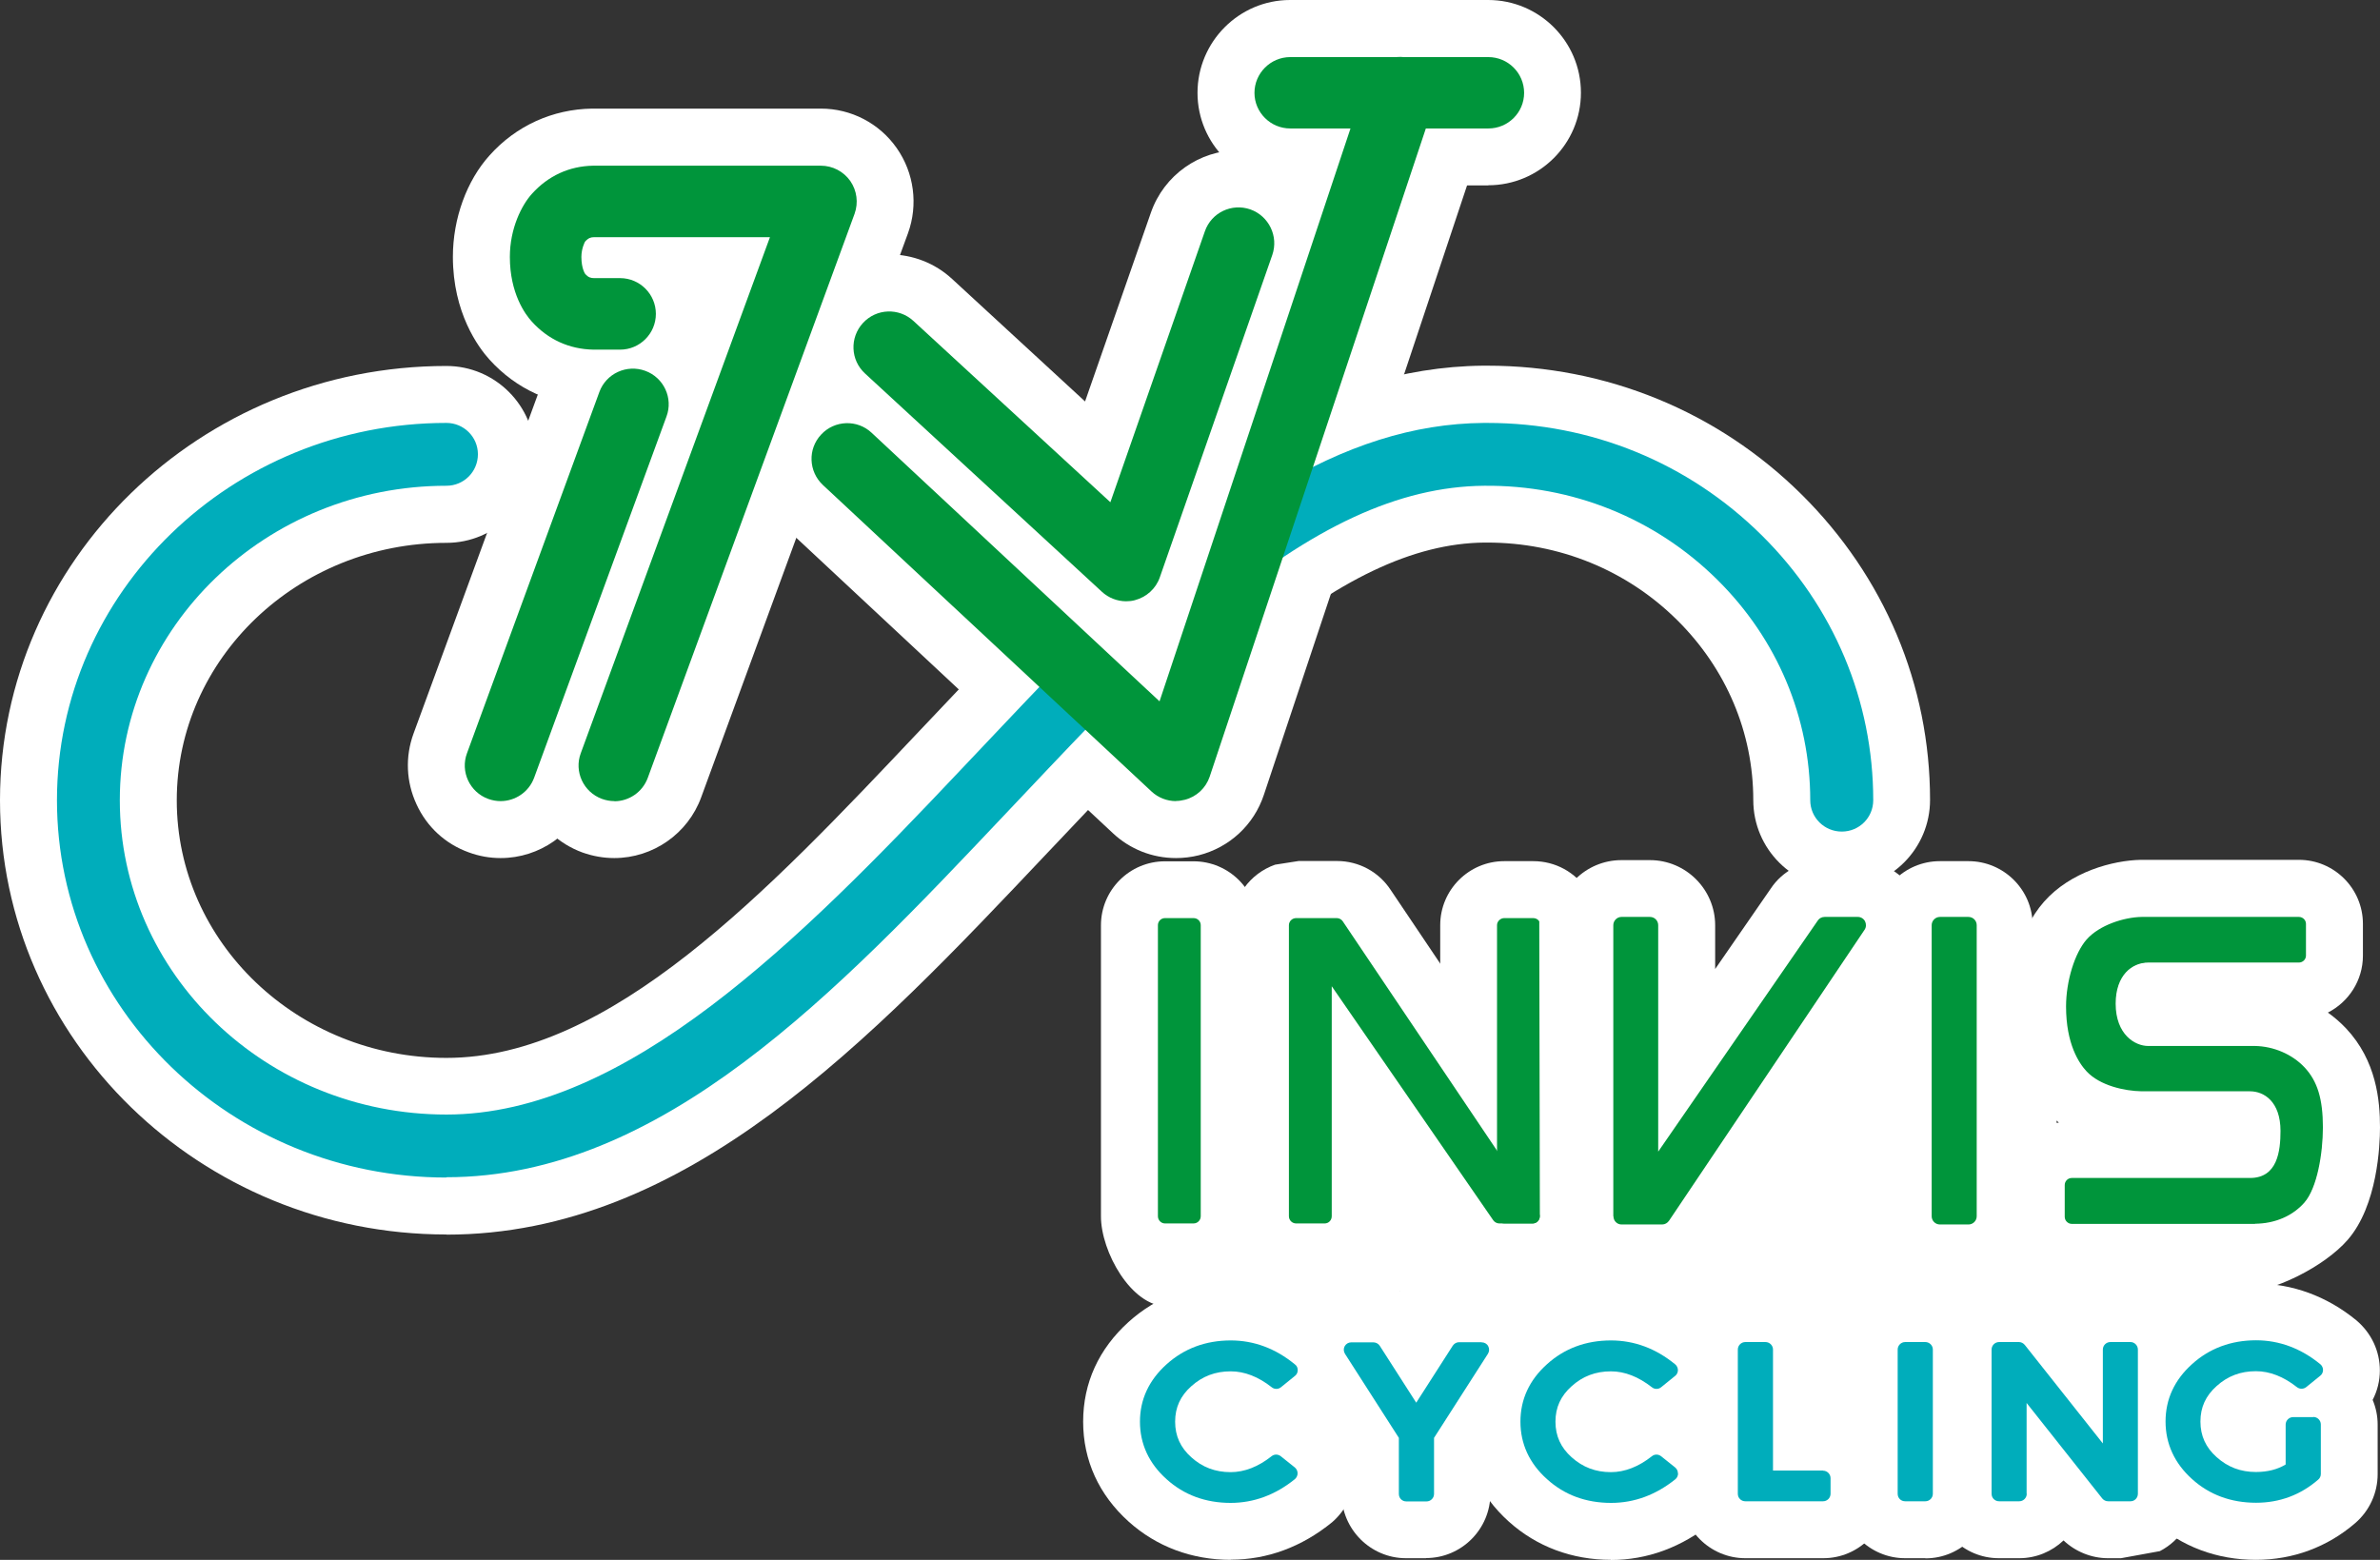<?xml version="1.0" encoding="UTF-8"?><svg id="Layer_1" xmlns="http://www.w3.org/2000/svg" viewBox="0 0 161.7 106"><rect x="0" y="0" width="161.7" height="106" fill="#333333" stroke="none"/><defs><style>.cls-1{fill:#00adbb;}.cls-2{fill:#fff;}.cls-3{fill:#00953b;}</style></defs><path class="cls-1" d="M83.62,93.19c.94,0,1.88.37,2.78,1.08.18.15.45.15.63,0l.95-.77c.12-.09.19-.24.19-.39,0-.15-.06-.3-.19-.39-1.31-1.08-2.78-1.63-4.36-1.63-1.71,0-3.17.55-4.36,1.62-1.2,1.08-1.81,2.39-1.81,3.9s.61,2.84,1.81,3.91c1.18,1.07,2.65,1.61,4.35,1.61,1.58,0,3.05-.55,4.36-1.61.12-.1.19-.25.19-.4,0-.16-.07-.3-.19-.4l-.95-.76c-.19-.15-.45-.15-.63,0-.9.71-1.83,1.08-2.78,1.08-1.04,0-1.92-.33-2.67-1.01-.74-.66-1.1-1.45-1.1-2.42s.36-1.75,1.1-2.41c.76-.68,1.63-1.01,2.67-1.01Z"/><path class="cls-2" d="M83.62,106c-2.65,0-5.05-.9-6.94-2.6-2.02-1.82-3.09-4.16-3.09-6.79s1.06-4.94,3.08-6.77c1.89-1.71,4.29-2.62,6.95-2.62,2.47,0,4.83.86,6.82,2.5,1.06.88,1.63,2.14,1.6,3.48-.01,1.28-.63,2.53-1.68,3.35l-.07.05.1.08c1.05.85,1.64,2.08,1.65,3.39.03,1.25-.53,2.5-1.53,3.37-2.07,1.69-4.42,2.55-6.89,2.55Z"/><path class="cls-1" d="M100.64,91.21h-1.51c-.17,0-.33.09-.43.24l-2.48,3.87-2.48-3.87c-.09-.14-.26-.23-.43-.23h-1.51c-.18,0-.35.1-.44.26-.09.16-.08.36.02.52l3.66,5.71v3.81c0,.29.22.51.51.51h1.37c.28,0,.51-.23.51-.51v-3.81l3.66-5.71c.1-.16.11-.35.02-.52-.09-.17-.26-.26-.44-.26Z"/><path class="cls-2" d="M96.9,105.89h-1.37c-2.41,0-4.38-1.97-4.38-4.38v-2.68l-3.05-4.76c-.87-1.32-.93-3.05-.15-4.47.75-1.39,2.23-2.27,3.83-2.27h1.51c1.08,0,2.12.4,2.91,1.1.78-.7,1.81-1.1,2.91-1.1h1.51c1.63,0,3.11.89,3.87,2.32.74,1.37.68,3.06-.17,4.41l-3.06,4.76v2.68c0,2.41-1.96,4.38-4.38,4.38Z"/><path class="cls-1" d="M114,100.12c0-.16-.07-.3-.19-.4l-.95-.76c-.19-.15-.45-.15-.63,0-.9.71-1.84,1.08-2.78,1.08-1.04,0-1.91-.33-2.67-1.01-.74-.66-1.1-1.45-1.1-2.42s.36-1.75,1.1-2.41c.75-.68,1.63-1.01,2.67-1.01.94,0,1.87.37,2.78,1.08.18.15.45.15.63,0l.95-.77c.12-.09.19-.24.19-.39s-.07-.3-.18-.39c-1.31-1.08-2.78-1.63-4.37-1.63-1.71,0-3.17.55-4.35,1.62-1.2,1.08-1.8,2.39-1.8,3.9s.61,2.84,1.81,3.91c1.18,1.07,2.64,1.61,4.35,1.61,1.59,0,3.05-.55,4.37-1.61.12-.1.18-.25.18-.4Z"/><path class="cls-2" d="M109.45,106c-2.65,0-5.05-.9-6.94-2.6-2.02-1.82-3.09-4.17-3.09-6.79s1.06-4.95,3.08-6.77c1.89-1.71,4.29-2.62,6.95-2.62,2.47,0,4.84.86,6.83,2.5,1.03.88,1.59,2.1,1.59,3.39s-.63,2.63-1.68,3.45l-.06.05.1.09c1.06.86,1.64,2.1,1.64,3.42s-.55,2.49-1.52,3.33c-2.08,1.7-4.44,2.56-6.9,2.56Z"/><path class="cls-1" d="M123.87,99.93h-3.41v-8.22c0-.28-.23-.51-.51-.51h-1.37c-.28,0-.51.23-.51.51v9.8c0,.29.23.51.51.51h5.28c.28,0,.51-.23.51-.51v-1.06c0-.28-.23-.51-.51-.51Z"/><path class="cls-2" d="M123.87,105.89h-5.28c-2.42,0-4.38-1.97-4.38-4.38v-9.8c0-2.41,1.96-4.38,4.38-4.38h1.37c2.41,0,5.1,1.96,5.1,4.38v3.93c2.2.23,3.19,2.55,3.19,4.81v1.06c0,2.41-1.96,4.38-4.38,4.38Z"/><path class="cls-1" d="M130.81,102.02c.28,0,.51-.23.51-.51v-9.8c0-.28-.23-.51-.51-.51h-1.37c-.28,0-.51.23-.51.51v9.8c0,.29.22.51.51.51h1.37Z"/><path class="cls-2" d="M130.81,105.89h-1.37c-2.41,0-4.38-1.97-4.38-4.38l-1.81-13.01c0-2.41,3.77-1.16,6.19-1.16h1.37c2.42,0,4.38,1.96,4.38,4.38v9.8c0,2.41-1.96,4.38-4.38,4.38Z"/><path class="cls-1" d="M137.69,101.51v-6.17l5.14,6.49c.1.12.24.19.4.19h1.52c.28,0,.5-.23.5-.51v-9.8c0-.28-.23-.51-.5-.51h-1.37c-.28,0-.51.23-.51.51v6.38l-5.3-6.69c-.1-.12-.24-.2-.4-.2h-1.35c-.28,0-.51.23-.51.51v9.8c0,.29.23.51.51.51h1.37c.28,0,.51-.23.51-.51Z"/><path class="cls-2" d="M146.73,105.41l-2.63.48h-.88c-1.12,0-2.22-.45-3.02-1.21-.79.75-1.85,1.21-3.02,1.21h-1.37c-2.42,0-4.38-1.97-4.38-4.38v-9.8c0-1.7.97-3.17,2.39-3.9v-3.6l2.47,3.12h.88c1.17,0,2.28.46,3.1,1.29.79-.8,1.89-1.29,3.1-1.29h1.37c2.41,0,4.38,1.96,4.38,4.38v9.8c0,1.7-.97,3.17-2.38,3.9h0Z"/><path class="cls-1" d="M157.16,96.3h-1.36c-.28,0-.51.23-.51.51v2.71c-.56.34-1.24.51-2.02.51-1.04,0-1.91-.33-2.67-1.01-.74-.66-1.1-1.45-1.1-2.42s.36-1.75,1.1-2.41c.75-.68,1.63-1.01,2.67-1.01.94,0,1.88.37,2.78,1.08.19.15.45.15.64,0l.95-.77c.12-.09.19-.24.19-.39,0-.15-.07-.3-.18-.39-1.32-1.08-2.79-1.63-4.37-1.63-1.7,0-3.17.55-4.35,1.62-1.2,1.08-1.8,2.39-1.8,3.9s.61,2.84,1.8,3.91c1.18,1.07,2.65,1.61,4.35,1.61,1.6,0,3.02-.53,4.22-1.57.11-.09.18-.23.18-.38v-3.37c0-.28-.23-.51-.51-.51Z"/><path class="cls-2" d="M153.27,106c-2.65,0-5.05-.9-6.94-2.6-2.02-1.82-3.09-4.16-3.09-6.79s1.06-4.94,3.07-6.77c1.89-1.71,4.3-2.62,6.95-2.62,2.47,0,4.83.86,6.83,2.5,1.04.88,1.6,2.11,1.6,3.41,0,.7-.17,1.39-.49,2,.22.52.34,1.09.34,1.68v3.37c0,1.28-.56,2.49-1.52,3.32-1.89,1.63-4.23,2.5-6.75,2.5Z"/><path class="cls-3" d="M145.96,65.35h10.24c.22,0,.4-.18.4-.4v-2.16c0-.22-.18-.4-.4-.4h-10.68c-1.21.02-2.86.57-3.69,1.51-.79.89-1.37,2.78-1.37,4.51,0,2.18.66,3.6,1.37,4.37.86.92,2.47,1.31,3.69,1.32h7.36c1.56,0,2.14,1.49,2.14,2.77,0,1.14-.11,3.28-2.14,3.28h-12.11c-.22,0-.4.18-.4.4v2.16c0,.23.18.41.4.41h12.45c1.21-.02,2.46-.45,3.32-1.42.85-.98,1.23-3.32,1.23-5.06,0-2.18-.52-3.26-1.23-4.02-.86-.91-2.1-1.41-3.32-1.43h-7.25c-.91,0-2.28-.77-2.28-2.95,0-2.01,1.17-2.86,2.28-2.86Z"/><path class="cls-2" d="M153.23,86.97h-12.47c-2.36,0-4.27-1.92-4.27-4.28v-2.16c0-2.11,1.54-3.87,3.56-4.21-.37-.26-.72-.57-1.05-.92-1.56-1.66-2.42-4.15-2.42-7.01,0-2.67.92-5.45,2.34-7.07,1.8-2.04,4.65-2.79,6.53-2.82h10.73c2.35,0,4.27,1.91,4.27,4.27v2.16c0,1.7-1,3.17-2.44,3.86.48.33.92.71,1.32,1.13,1.56,1.68,2.28,3.79,2.28,6.68,0,1.19-.16,5.27-2.18,7.59-1.51,1.73-3.76,2.73-6.19,2.76h-.02Z"/><path class="cls-3" d="M153.21,83.17h-12.45c-.26,0-.48-.22-.48-.48v-2.16c0-.26.21-.48.48-.48h12.11c1.86,0,2.07-1.82,2.07-3.2,0-1.99-1.12-2.69-2.07-2.69h-7.36c-1.16-.02-2.83-.38-3.74-1.35-.52-.55-1.4-1.87-1.4-4.41,0-1.73.59-3.64,1.4-4.56.87-.98,2.54-1.51,3.74-1.53h10.68c.26,0,.48.21.48.47v2.16c0,.26-.22.47-.48.47h-10.24c-1.1,0-2.21.86-2.21,2.79,0,2.11,1.32,2.88,2.21,2.88h7.25c1.27.02,2.53.56,3.37,1.45.88.94,1.25,2.15,1.25,4.08,0,1.77-.39,4.11-1.25,5.1-.8.92-2,1.44-3.37,1.45h0ZM140.76,80.21c-.18,0-.33.14-.33.33v2.16c0,.18.15.33.33.33h12.45c1.32-.02,2.48-.52,3.26-1.4.83-.95,1.21-3.27,1.21-5,0-2.36-.61-3.34-1.21-3.98-.81-.86-2.03-1.39-3.26-1.41h-7.25c-.95,0-2.35-.8-2.35-3.02,0-2.03,1.18-2.94,2.35-2.94h10.24c.18,0,.33-.15.33-.33v-2.16c0-.18-.15-.33-.33-.33h-10.68c-1.14.01-2.8.54-3.63,1.48-.79.89-1.36,2.77-1.36,4.46,0,2.5.85,3.78,1.36,4.32.87.93,2.5,1.29,3.63,1.3h7.36c1.53,0,2.22,1.43,2.22,2.84,0,.92,0,3.35-2.22,3.35h-12.11Z"/><path class="cls-2" d="M148.81,90.1l-7.53-1.66c-2.4,0-4.86-3.35-4.86-5.75v-2.16c0-2.09,1.49-3.84,3.46-4.25-.32-.24-.64-.51-.93-.83-.91-.97-2.44-3.18-2.44-7.06,0-2.05.62-5.14,2.36-7.11,1.81-2.05,4.68-2.81,6.58-2.85h10.74c2.4,0,4.35,1.95,4.35,4.35v2.16c0,1.69-.97,3.15-2.38,3.87.45.32.86.68,1.24,1.08,2.06,2.2,2.3,4.89,2.3,6.72,0,1.2-.16,5.31-2.2,7.65-1.53,1.76-5.02,3.6-7.5,3.63l-3.18,2.21Z"/><path class="cls-3" d="M81.09,62.39h-1.94c-.27,0-.48.22-.48.48v19.78c0,.27.22.49.48.49h1.94c.27,0,.49-.22.49-.49v-19.78c0-.27-.22-.48-.49-.48Z"/><path class="cls-2" d="M81,88.77h-1.74c-2.4,0-4.46-3.71-4.46-6.11v-19.78c0-2.4,1.95-4.35,4.35-4.35h1.94c2.4,0,4.36,1.95,4.36,4.35l.39,24.46c0,2.4-2.43,1.43-4.84,1.43Z"/><path class="cls-3" d="M104.48,82.31l-13.25-19.7c-.09-.14-.25-.22-.41-.22h-2.76c-.27,0-.49.22-.49.48v19.78c0,.27.22.49.49.49h1.94c.27,0,.48-.22.48-.49v-15.63l10.97,15.9c.09.13.25.22.41.22h2.27c.26,0,.48-.22.48-.49,0-.13-.05-.25-.14-.34Z"/><path class="cls-2" d="M105.81,88.96l-1.88.39c-1.47,0-3.7.26-4.51-.97l-2.45,2.23-1.86-2.88c0,2.41-1.41,1.23-3.82,1.23h-2.89c-2.4,0-4.68-3.9-4.68-6.31v-19.78c0-1.9,1.21-3.51,2.91-4.11l1.6-.25h2.61c1.48,0,2.85.74,3.66,1.99l13.11,19.49c.58.76.9,1.68.9,2.65,0,2.4-.28,6.31-2.68,6.31Z"/><path class="cls-3" d="M104.58,62.61c-.09-.14-.24-.22-.41-.22h-1.97c-.26,0-.49.22-.49.48v19.78c0,.27.22.49.49.49h1.94c.26,0,.48-.22.48-.49l-.04-20.04Z"/><path class="cls-2" d="M104.14,87.01h-1.94c-2.4,0-4.35-1.96-4.35-4.36v-19.78c0-2.4,1.95-4.35,4.35-4.35h1.97c1.5,0,2.87.75,3.68,2.01l.6.94.05,21.17c0,2.41-1.95,4.36-4.35,4.36Z"/><path class="cls-3" d="M110.16,62.39h1.94c.27,0,.49.22.49.48v15.63l10.97-15.9c.09-.14.24-.22.41-.22h2.25c.18,0,.35.1.43.25.09.16.08.35-.02.5l-13.29,19.78c-.09.14-.24.23-.41.23h-2.76c-.27,0-.48-.22-.48-.49v-19.78c0-.27.22-.48.48-.48Z"/><path class="cls-2" d="M109.93,86.97l-1.21-.2c-1.69-.6-2.91-2.21-2.91-4.11v-19.78c0-2.4,1.95-4.35,4.35-4.35h1.94c2.4,0,4.36,1.95,4.36,4.35v3.21l3.91-5.67c.75-1.16,2.12-1.89,3.6-1.89h2.25c1.61,0,3.09.88,3.84,2.3.75,1.37.69,3.08-.18,4.42l-13.33,19.84c-.78,1.2-2.15,1.93-3.62,1.93h-1.5l-1.49-.04Z"/><path class="cls-3" d="M109.61,82.65v-19.78c0-.3.25-.56.55-.56h1.94c.31,0,.56.25.56.56v15.39l10.84-15.7c.1-.16.28-.25.47-.25h2.25c.21,0,.39.11.49.29.09.18.09.4-.02.57l-13.29,19.78c-.11.16-.28.26-.47.26h-2.76c-.31,0-.55-.25-.55-.56ZM123.97,62.46c-.14,0-.27.07-.35.19l-11.1,16.09v-15.86c0-.23-.18-.41-.41-.41h-1.94c-.23,0-.42.18-.42.41v19.78c0,.23.19.42.42.42h2.76c.14,0,.27-.07.35-.19l13.29-19.78c.08-.12.09-.29.01-.42-.07-.13-.21-.21-.36-.21h-2.25Z"/><path class="cls-2" d="M108.98,87.65l-.49.35c-1.7-.62-2.76-3.43-2.76-5.34v-19.78c0-2.44,1.99-4.43,4.43-4.43h1.94c2.44,0,4.43,1.99,4.43,4.43v2.97l3.78-5.47c.78-1.18,2.17-1.93,3.65-1.93h2.25c1.64,0,3.14.9,3.91,2.34.75,1.41.69,3.12-.18,4.48l.18,23.31c-.8,1.22-14.63.39-16.13.39h-2.42l-2.6-1.31Z"/><path class="cls-3" d="M133.74,62.39h-1.94c-.27,0-.48.22-.48.48v19.78c0,.27.22.49.48.49h1.94c.27,0,.49-.22.49-.49v-19.78c0-.27-.22-.48-.49-.48Z"/><path class="cls-2" d="M133.74,87.01h-1.94c-2.4,0-4.36-1.96-4.36-4.36v-19.78c0-2.4,1.95-4.35,4.36-4.35h1.94c2.4,0,4.36,1.95,4.36,4.35v19.78c0,2.4-1.96,4.36-4.36,4.36Z"/><path class="cls-3" d="M133.74,83.21h-1.94c-.31,0-.56-.25-.56-.56v-19.78c0-.3.25-.56.56-.56h1.94c.31,0,.56.25.56.56v19.78c0,.31-.25.56-.56.56ZM131.8,62.46c-.23,0-.41.18-.41.41v19.78c0,.23.18.42.41.42h1.94c.23,0,.41-.19.41-.42v-19.78c0-.23-.18-.41-.41-.41h-1.94Z"/><path class="cls-2" d="M133.74,88.16h-1.94c-2.44,0-4.43-1.99-4.43-4.43v-19.78c0-2.44,1.99-4.43,4.43-4.43h1.94c2.44,0,4.43,1.99,4.43,4.43l3.21,25.28c0,2.44-5.2-1.07-7.64-1.07Z"/><path class="cls-1" d="M125.13,56.51c-1.18,0-2.14-.95-2.14-2.13,0-5.62-2.24-10.95-6.31-14.98-4.22-4.18-9.86-6.45-15.85-6.39-5.77.05-11.68,2.79-18.58,8.59-.91.76,1.93-6.95,4.16-8.32,4.99-3.03,9.67-4.5,14.38-4.54h.26c7.05,0,13.66,2.7,18.64,7.63,4.89,4.84,7.58,11.24,7.58,18.01,0,1.18-.95,2.13-2.14,2.13Z"/><path class="cls-2" d="M125.13,60.38c-3.31,0-6.01-2.69-6.01-6.01,0-4.59-1.84-8.93-5.17-12.23-3.43-3.4-8.02-5.27-12.91-5.27h-.19c-4.82.05-9.95,2.49-16.13,7.68l-1.08.91-1.51.05h0c-1.75,0-3.31-1.18-3.78-2.88-.81-2.86,2.97-10.79,6.04-12.66,5.57-3.39,10.92-5.06,16.35-5.12h.3c8.08,0,15.67,3.11,21.36,8.75,5.63,5.58,8.73,12.95,8.73,20.76,0,3.31-2.69,6.01-6.01,6.01Z"/><path class="cls-1" d="M30.33,80.02c-14.59,0-26.46-11.51-26.46-25.64s11.87-25.64,26.46-25.64c1.18,0,2.14.95,2.14,2.13s-.95,2.14-2.14,2.14c-12.23,0-22.19,9.58-22.19,21.37s9.95,21.36,22.19,21.36,24.04-11.88,34.9-23.38c1.57-1.65,4.24-4.49,5.83-6.14.82-.85,2.17-.87,3.02-.05.85.82.87,2.17.05,3.02-1.58,1.63-4.24,4.45-5.8,6.1-11.48,12.15-23.36,24.71-38.01,24.71Z"/><path class="cls-2" d="M30.33,83.89c-16.72,0-30.33-13.24-30.33-29.51s13.6-29.51,30.33-29.51c3.31,0,6.01,2.7,6.01,6.01s-2.69,6.01-6.01,6.01c-10.1,0-18.32,7.85-18.32,17.5s8.22,17.5,18.32,17.5c11.15,0,21.79-11.27,32.09-22.17l.38-.4c1.6-1.69,4.01-4.24,5.49-5.77,1.13-1.16,2.7-1.83,4.32-1.83s3.05.6,4.18,1.69c2.38,2.3,2.44,6.11.14,8.49-1.51,1.56-4.01,4.2-5.58,5.86l-.2.21c-12.05,12.75-24.5,25.93-40.82,25.93Z"/><path class="cls-3" d="M79.9,54.44c-.61,0-1.21-.23-1.66-.65l-22.33-20.83c-.98-.92-1.04-2.45-.12-3.43.91-.98,2.45-1.04,3.43-.12l19.56,18.25,14.04-42.13c.42-1.27,1.79-1.96,3.07-1.54,1.27.43,1.96,1.8,1.54,3.07l-15.24,45.71c-.26.78-.9,1.38-1.7,1.58-.2.05-.4.08-.6.08Z"/><path class="cls-2" d="M79.9,58.31c-1.61,0-3.13-.6-4.3-1.7l-22.32-20.83c-1.23-1.15-1.94-2.71-2-4.39-.06-1.68.54-3.28,1.69-4.51,1.18-1.27,2.86-2,4.6-2,1.6,0,3.13.6,4.3,1.7l15.15,14.13,12.13-36.4c.86-2.58,3.26-4.31,5.98-4.31.68,0,1.34.11,1.99.33,3.29,1.09,5.08,4.66,3.99,7.96l-15.24,45.72c-.68,2.05-2.34,3.58-4.42,4.11-.52.13-1.04.19-1.55.19Z"/><path class="cls-3" d="M76.51,40.86c-.6,0-1.2-.23-1.65-.65l-16.09-14.83c-.99-.91-1.05-2.44-.14-3.43.91-.99,2.44-1.05,3.43-.14l13.38,12.32,6.42-18.41c.44-1.27,1.82-1.93,3.09-1.49,1.26.45,1.93,1.83,1.49,3.1l-7.64,21.9c-.27.78-.91,1.35-1.71,1.56-.19.05-.39.07-.58.07Z"/><path class="cls-2" d="M76.51,44.73c-1.6,0-3.12-.6-4.28-1.68l-16.08-14.82c-2.55-2.35-2.72-6.34-.37-8.9,1.19-1.29,2.88-2.04,4.64-2.04,1.58,0,3.1.59,4.26,1.66l9.04,8.33,4.48-12.85c.89-2.53,3.28-4.22,5.95-4.22.7,0,1.39.12,2.06.35,3.29,1.15,5.03,4.75,3.89,8.03l-7.64,21.91c-.7,2-2.35,3.52-4.41,4.04-.5.12-1.01.19-1.53.19Z"/><path class="cls-3" d="M41.74,54.44c-.28,0-.56-.05-.84-.15-1.26-.46-1.91-1.86-1.44-3.11l12.85-35.06h-11.98c-.18,0-.36.05-.58.3-.03.05-.25.48-.25,1.04,0,.81.26,1.16.27,1.17.2.22.37.27.59.27h1.77c1.34,0,2.43,1.09,2.43,2.43s-1.09,2.43-2.43,2.43h-1.81c-1.65-.03-3.09-.69-4.19-1.91-.45-.49-1.49-1.92-1.49-4.39,0-1.95.81-3.53,1.5-4.29,1.1-1.22,2.53-1.88,4.15-1.91h15.48c.8,0,1.54.39,2,1.04.45.65.56,1.48.29,2.23l-14.05,38.33c-.36.98-1.29,1.59-2.27,1.59Z"/><path class="cls-2" d="M41.74,58.31c-.74,0-1.47-.13-2.17-.38-1.58-.58-2.84-1.74-3.55-3.27-.71-1.52-.78-3.24-.2-4.82l8.25-22.52c-.61.2-1.26.3-1.94.3h-1.81c-2.76-.04-5.25-1.17-7.07-3.19-.75-.83-2.48-3.17-2.48-6.98,0-2.6.94-5.18,2.5-6.9,1.79-2,4.27-3.13,6.96-3.17h15.54c2.06,0,3.98,1,5.16,2.69,1.18,1.69,1.46,3.85.76,5.78l-14.05,38.33c-.9,2.47-3.27,4.13-5.91,4.13Z"/><path class="cls-3" d="M34.01,54.44c-.28,0-.56-.05-.84-.15-1.26-.46-1.91-1.86-1.44-3.11l8.99-24.54c.46-1.26,1.86-1.9,3.12-1.44,1.26.46,1.91,1.86,1.44,3.11l-8.99,24.54c-.36.98-1.29,1.59-2.28,1.59Z"/><path class="cls-2" d="M34.01,58.31c-.74,0-1.47-.13-2.17-.39-1.58-.57-2.84-1.73-3.54-3.26-.71-1.53-.78-3.24-.2-4.82l8.99-24.53c.91-2.47,3.28-4.14,5.91-4.14.74,0,1.47.13,2.17.39,1.58.58,2.84,1.74,3.55,3.27.71,1.53.78,3.24.2,4.82l-8.99,24.53c-.9,2.47-3.28,4.13-5.91,4.13Z"/><path class="cls-3" d="M101.12,8.73h-13.46c-1.34,0-2.43-1.09-2.43-2.42s1.09-2.43,2.43-2.43h13.46c1.34,0,2.43,1.09,2.43,2.43s-1.09,2.42-2.43,2.42Z"/><path class="cls-2" d="M101.12,12.6h-13.46c-3.47,0-6.3-2.82-6.3-6.29S84.18,0,87.65,0h13.46c3.47,0,6.3,2.82,6.3,6.3s-2.83,6.29-6.3,6.29Z"/><path class="cls-1" d="M83.62,93.19c.94,0,1.88.37,2.78,1.08.18.15.45.15.63,0l.95-.77c.12-.09.19-.24.19-.39,0-.15-.06-.3-.19-.39-1.31-1.08-2.78-1.63-4.36-1.63-1.71,0-3.17.55-4.36,1.62-1.2,1.08-1.81,2.39-1.81,3.9s.61,2.84,1.81,3.91c1.18,1.07,2.65,1.61,4.35,1.61,1.58,0,3.05-.55,4.36-1.61.12-.1.19-.25.19-.4,0-.16-.07-.3-.19-.4l-.95-.76c-.19-.15-.45-.15-.63,0-.9.71-1.83,1.08-2.78,1.08-1.04,0-1.92-.33-2.67-1.01-.74-.66-1.1-1.45-1.1-2.42s.36-1.75,1.1-2.41c.76-.68,1.63-1.01,2.67-1.01Z"/><path class="cls-1" d="M100.64,91.21h-1.51c-.17,0-.33.09-.43.24l-2.48,3.87-2.48-3.87c-.09-.14-.26-.23-.43-.23h-1.51c-.18,0-.35.1-.44.26-.09.16-.08.36.02.52l3.66,5.71v3.81c0,.29.22.51.51.51h1.37c.28,0,.51-.23.51-.51v-3.81l3.66-5.71c.1-.16.11-.35.02-.52-.09-.17-.26-.26-.44-.26Z"/><path class="cls-1" d="M114,100.12c0-.16-.07-.3-.19-.4l-.95-.76c-.19-.15-.45-.15-.63,0-.9.71-1.84,1.08-2.78,1.08-1.04,0-1.91-.33-2.67-1.01-.74-.66-1.1-1.45-1.1-2.42s.36-1.75,1.1-2.41c.75-.68,1.63-1.01,2.67-1.01.94,0,1.87.37,2.78,1.08.18.15.45.15.63,0l.95-.77c.12-.09.19-.24.19-.39s-.07-.3-.18-.39c-1.31-1.08-2.78-1.63-4.37-1.63-1.71,0-3.17.55-4.35,1.62-1.2,1.08-1.8,2.39-1.8,3.9s.61,2.84,1.81,3.91c1.18,1.07,2.64,1.61,4.35,1.61,1.59,0,3.05-.55,4.37-1.61.12-.1.18-.25.18-.4Z"/><path class="cls-1" d="M123.87,99.93h-3.41v-8.22c0-.28-.23-.51-.51-.51h-1.37c-.28,0-.51.23-.51.51v9.8c0,.29.23.51.51.51h5.28c.28,0,.51-.23.51-.51v-1.06c0-.28-.23-.51-.51-.51Z"/><path class="cls-1" d="M130.81,102.02c.28,0,.51-.23.51-.51v-9.8c0-.28-.23-.51-.51-.51h-1.37c-.28,0-.51.23-.51.51v9.8c0,.29.22.51.51.51h1.37Z"/><path class="cls-1" d="M137.69,101.51v-6.17l5.14,6.49c.1.12.24.19.4.19h1.52c.28,0,.5-.23.5-.51v-9.8c0-.28-.23-.51-.5-.51h-1.37c-.28,0-.51.23-.51.51v6.38l-5.3-6.69c-.1-.12-.24-.2-.4-.2h-1.35c-.28,0-.51.23-.51.51v9.8c0,.29.23.51.51.51h1.37c.28,0,.51-.23.51-.51Z"/><path class="cls-1" d="M157.16,96.3h-1.36c-.28,0-.51.23-.51.51v2.71c-.56.34-1.24.51-2.02.51-1.04,0-1.91-.33-2.67-1.01-.74-.66-1.1-1.45-1.1-2.42s.36-1.75,1.1-2.41c.75-.68,1.63-1.01,2.67-1.01.94,0,1.88.37,2.78,1.08.19.15.45.15.64,0l.95-.77c.12-.09.19-.24.19-.39,0-.15-.07-.3-.18-.39-1.32-1.08-2.79-1.63-4.37-1.63-1.7,0-3.17.55-4.35,1.62-1.2,1.08-1.8,2.39-1.8,3.9s.61,2.84,1.8,3.91c1.18,1.07,2.65,1.61,4.35,1.61,1.6,0,3.02-.53,4.22-1.57.11-.09.18-.23.18-.38v-3.37c0-.28-.23-.51-.51-.51Z"/><path class="cls-3" d="M145.96,65.35h10.24c.22,0,.4-.18.4-.4v-2.16c0-.22-.18-.4-.4-.4h-10.68c-1.21.02-2.86.57-3.69,1.51-.79.89-1.37,2.78-1.37,4.51,0,2.18.66,3.6,1.37,4.37.86.92,2.47,1.31,3.69,1.32h7.36c1.56,0,2.14,1.49,2.14,2.77,0,1.14-.11,3.28-2.14,3.28h-12.11c-.22,0-.4.18-.4.4v2.16c0,.23.18.41.4.41h12.45c1.21-.02,2.46-.45,3.32-1.42.85-.98,1.23-3.32,1.23-5.06,0-2.18-.52-3.26-1.23-4.02-.86-.91-2.1-1.41-3.32-1.43h-7.25c-.91,0-2.28-.77-2.28-2.95,0-2.01,1.17-2.86,2.28-2.86Z"/><path class="cls-3" d="M153.21,83.17h-12.45c-.26,0-.48-.22-.48-.48v-2.16c0-.26.21-.48.48-.48h12.11c1.86,0,2.07-1.82,2.07-3.2,0-1.99-1.12-2.69-2.07-2.69h-7.36c-1.16-.02-2.83-.38-3.74-1.35-.52-.55-1.4-1.87-1.4-4.41,0-1.73.59-3.64,1.4-4.56.87-.98,2.54-1.51,3.74-1.53h10.68c.26,0,.48.21.48.47v2.16c0,.26-.22.47-.48.47h-10.24c-1.1,0-2.21.86-2.21,2.79,0,2.11,1.32,2.88,2.21,2.88h7.25c1.27.02,2.53.56,3.37,1.45.88.94,1.25,2.15,1.25,4.08,0,1.77-.39,4.11-1.25,5.1-.8.92-2,1.44-3.37,1.45h0ZM140.76,80.21c-.18,0-.33.14-.33.33v2.16c0,.18.15.33.33.33h12.45c1.32-.02,2.48-.52,3.26-1.4.83-.95,1.21-3.27,1.21-5,0-2.36-.61-3.34-1.21-3.98-.81-.86-2.03-1.39-3.26-1.41h-7.25c-.95,0-2.35-.8-2.35-3.02,0-2.03,1.18-2.94,2.35-2.94h10.24c.18,0,.33-.15.33-.33v-2.16c0-.18-.15-.33-.33-.33h-10.68c-1.14.01-2.8.54-3.63,1.48-.79.89-1.36,2.77-1.36,4.46,0,2.5.85,3.78,1.36,4.32.87.93,2.5,1.29,3.63,1.3h7.36c1.53,0,2.22,1.43,2.22,2.84,0,.92,0,3.35-2.22,3.35h-12.11Z"/><path class="cls-3" d="M81.09,62.39h-1.94c-.27,0-.48.22-.48.48v19.78c0,.27.22.49.48.49h1.94c.27,0,.49-.22.49-.49v-19.78c0-.27-.22-.48-.49-.48Z"/><path class="cls-3" d="M104.48,82.31l-13.25-19.7c-.09-.14-.25-.22-.41-.22h-2.76c-.27,0-.49.22-.49.48v19.78c0,.27.22.49.49.49h1.94c.27,0,.48-.22.48-.49v-15.63l10.97,15.9c.09.13.25.22.41.22h2.27c.26,0,.48-.22.48-.49,0-.13-.05-.25-.14-.34Z"/><path class="cls-3" d="M104.58,62.61c-.09-.14-.24-.22-.41-.22h-1.97c-.26,0-.49.22-.49.48v19.78c0,.27.22.49.49.49h1.94c.26,0,.48-.22.48-.49l-.04-20.04Z"/><path class="cls-3" d="M110.16,62.39h1.94c.27,0,.49.22.49.48v15.63l10.97-15.9c.09-.14.24-.22.41-.22h2.25c.18,0,.35.1.43.25.09.16.08.35-.02.5l-13.29,19.78c-.09.14-.24.23-.41.23h-2.76c-.27,0-.48-.22-.48-.49v-19.78c0-.27.22-.48.48-.48Z"/><path class="cls-3" d="M109.61,82.65v-19.78c0-.3.25-.56.55-.56h1.94c.31,0,.56.25.56.56v15.39l10.84-15.7c.1-.16.28-.25.47-.25h2.25c.21,0,.39.11.49.29.09.18.09.4-.02.57l-13.29,19.78c-.11.16-.28.26-.47.26h-2.76c-.31,0-.55-.25-.55-.56ZM123.97,62.46c-.14,0-.27.07-.35.19l-11.1,16.09v-15.86c0-.23-.18-.41-.41-.41h-1.94c-.23,0-.42.18-.42.41v19.78c0,.23.19.42.42.42h2.76c.14,0,.27-.07.35-.19l13.29-19.78c.08-.12.09-.29.01-.42-.07-.13-.21-.21-.36-.21h-2.25Z"/><path class="cls-3" d="M133.74,62.39h-1.94c-.27,0-.48.22-.48.48v19.78c0,.27.22.49.48.49h1.94c.27,0,.49-.22.49-.49v-19.78c0-.27-.22-.48-.49-.48Z"/><path class="cls-3" d="M133.74,83.21h-1.94c-.31,0-.56-.25-.56-.56v-19.78c0-.3.25-.56.56-.56h1.94c.31,0,.56.25.56.56v19.78c0,.31-.25.56-.56.56ZM131.8,62.46c-.23,0-.41.18-.41.41v19.78c0,.23.18.42.41.42h1.94c.23,0,.41-.19.41-.42v-19.78c0-.23-.18-.41-.41-.41h-1.94Z"/><path class="cls-1" d="M125.13,56.51c-1.18,0-2.14-.95-2.14-2.13,0-5.62-2.24-10.95-6.31-14.98-4.22-4.18-9.86-6.45-15.85-6.39-5.77.05-11.68,2.79-18.58,8.59-.91.76,1.93-6.95,4.16-8.32,4.99-3.03,9.67-4.5,14.38-4.54h.26c7.05,0,13.66,2.7,18.64,7.63,4.89,4.84,7.58,11.24,7.58,18.01,0,1.18-.95,2.13-2.14,2.13Z"/><path class="cls-1" d="M30.33,80.02c-14.59,0-26.46-11.51-26.46-25.64s11.87-25.64,26.46-25.64c1.18,0,2.14.95,2.14,2.13s-.95,2.14-2.14,2.14c-12.23,0-22.19,9.58-22.19,21.37s9.95,21.36,22.19,21.36,24.04-11.88,34.9-23.38c1.57-1.65,4.24-4.49,5.83-6.14.82-.85,2.17-.87,3.02-.05.85.82.87,2.17.05,3.02-1.58,1.63-4.24,4.45-5.8,6.1-11.48,12.15-23.36,24.71-38.01,24.71Z"/><path class="cls-3" d="M79.9,54.44c-.61,0-1.21-.23-1.66-.65l-22.33-20.83c-.98-.92-1.04-2.45-.12-3.43.91-.98,2.45-1.04,3.43-.12l19.56,18.25,14.04-42.13c.42-1.27,1.79-1.96,3.07-1.54,1.27.43,1.96,1.8,1.54,3.07l-15.24,45.71c-.26.78-.9,1.38-1.7,1.58-.2.05-.4.08-.6.08Z"/><path class="cls-3" d="M76.51,40.86c-.6,0-1.2-.23-1.65-.65l-16.09-14.83c-.99-.91-1.05-2.44-.14-3.43.91-.99,2.44-1.05,3.43-.14l13.38,12.32,6.42-18.41c.44-1.27,1.82-1.93,3.09-1.49,1.26.45,1.93,1.83,1.49,3.1l-7.64,21.9c-.27.78-.91,1.35-1.71,1.56-.19.05-.39.07-.58.07Z"/><path class="cls-3" d="M41.74,54.44c-.28,0-.56-.05-.84-.15-1.26-.46-1.91-1.86-1.44-3.11l12.85-35.06h-11.98c-.18,0-.36.05-.58.3-.03.05-.25.48-.25,1.04,0,.81.26,1.16.27,1.17.2.22.37.27.59.27h1.77c1.34,0,2.43,1.09,2.43,2.43s-1.09,2.43-2.43,2.43h-1.81c-1.65-.03-3.09-.69-4.19-1.91-.45-.49-1.49-1.92-1.49-4.39,0-1.95.81-3.53,1.5-4.29,1.1-1.22,2.53-1.88,4.15-1.91h15.48c.8,0,1.54.39,2,1.04.45.65.56,1.48.29,2.23l-14.05,38.33c-.36.98-1.29,1.59-2.27,1.59Z"/><path class="cls-3" d="M34.01,54.44c-.28,0-.56-.05-.84-.15-1.26-.46-1.91-1.86-1.44-3.11l8.99-24.54c.46-1.26,1.86-1.9,3.12-1.44,1.26.46,1.91,1.86,1.44,3.11l-8.99,24.54c-.36.98-1.29,1.59-2.28,1.59Z"/><path class="cls-3" d="M101.12,8.73h-13.46c-1.34,0-2.43-1.09-2.43-2.42s1.09-2.43,2.43-2.43h13.46c1.34,0,2.43,1.09,2.43,2.43s-1.09,2.42-2.43,2.42Z"/></svg>